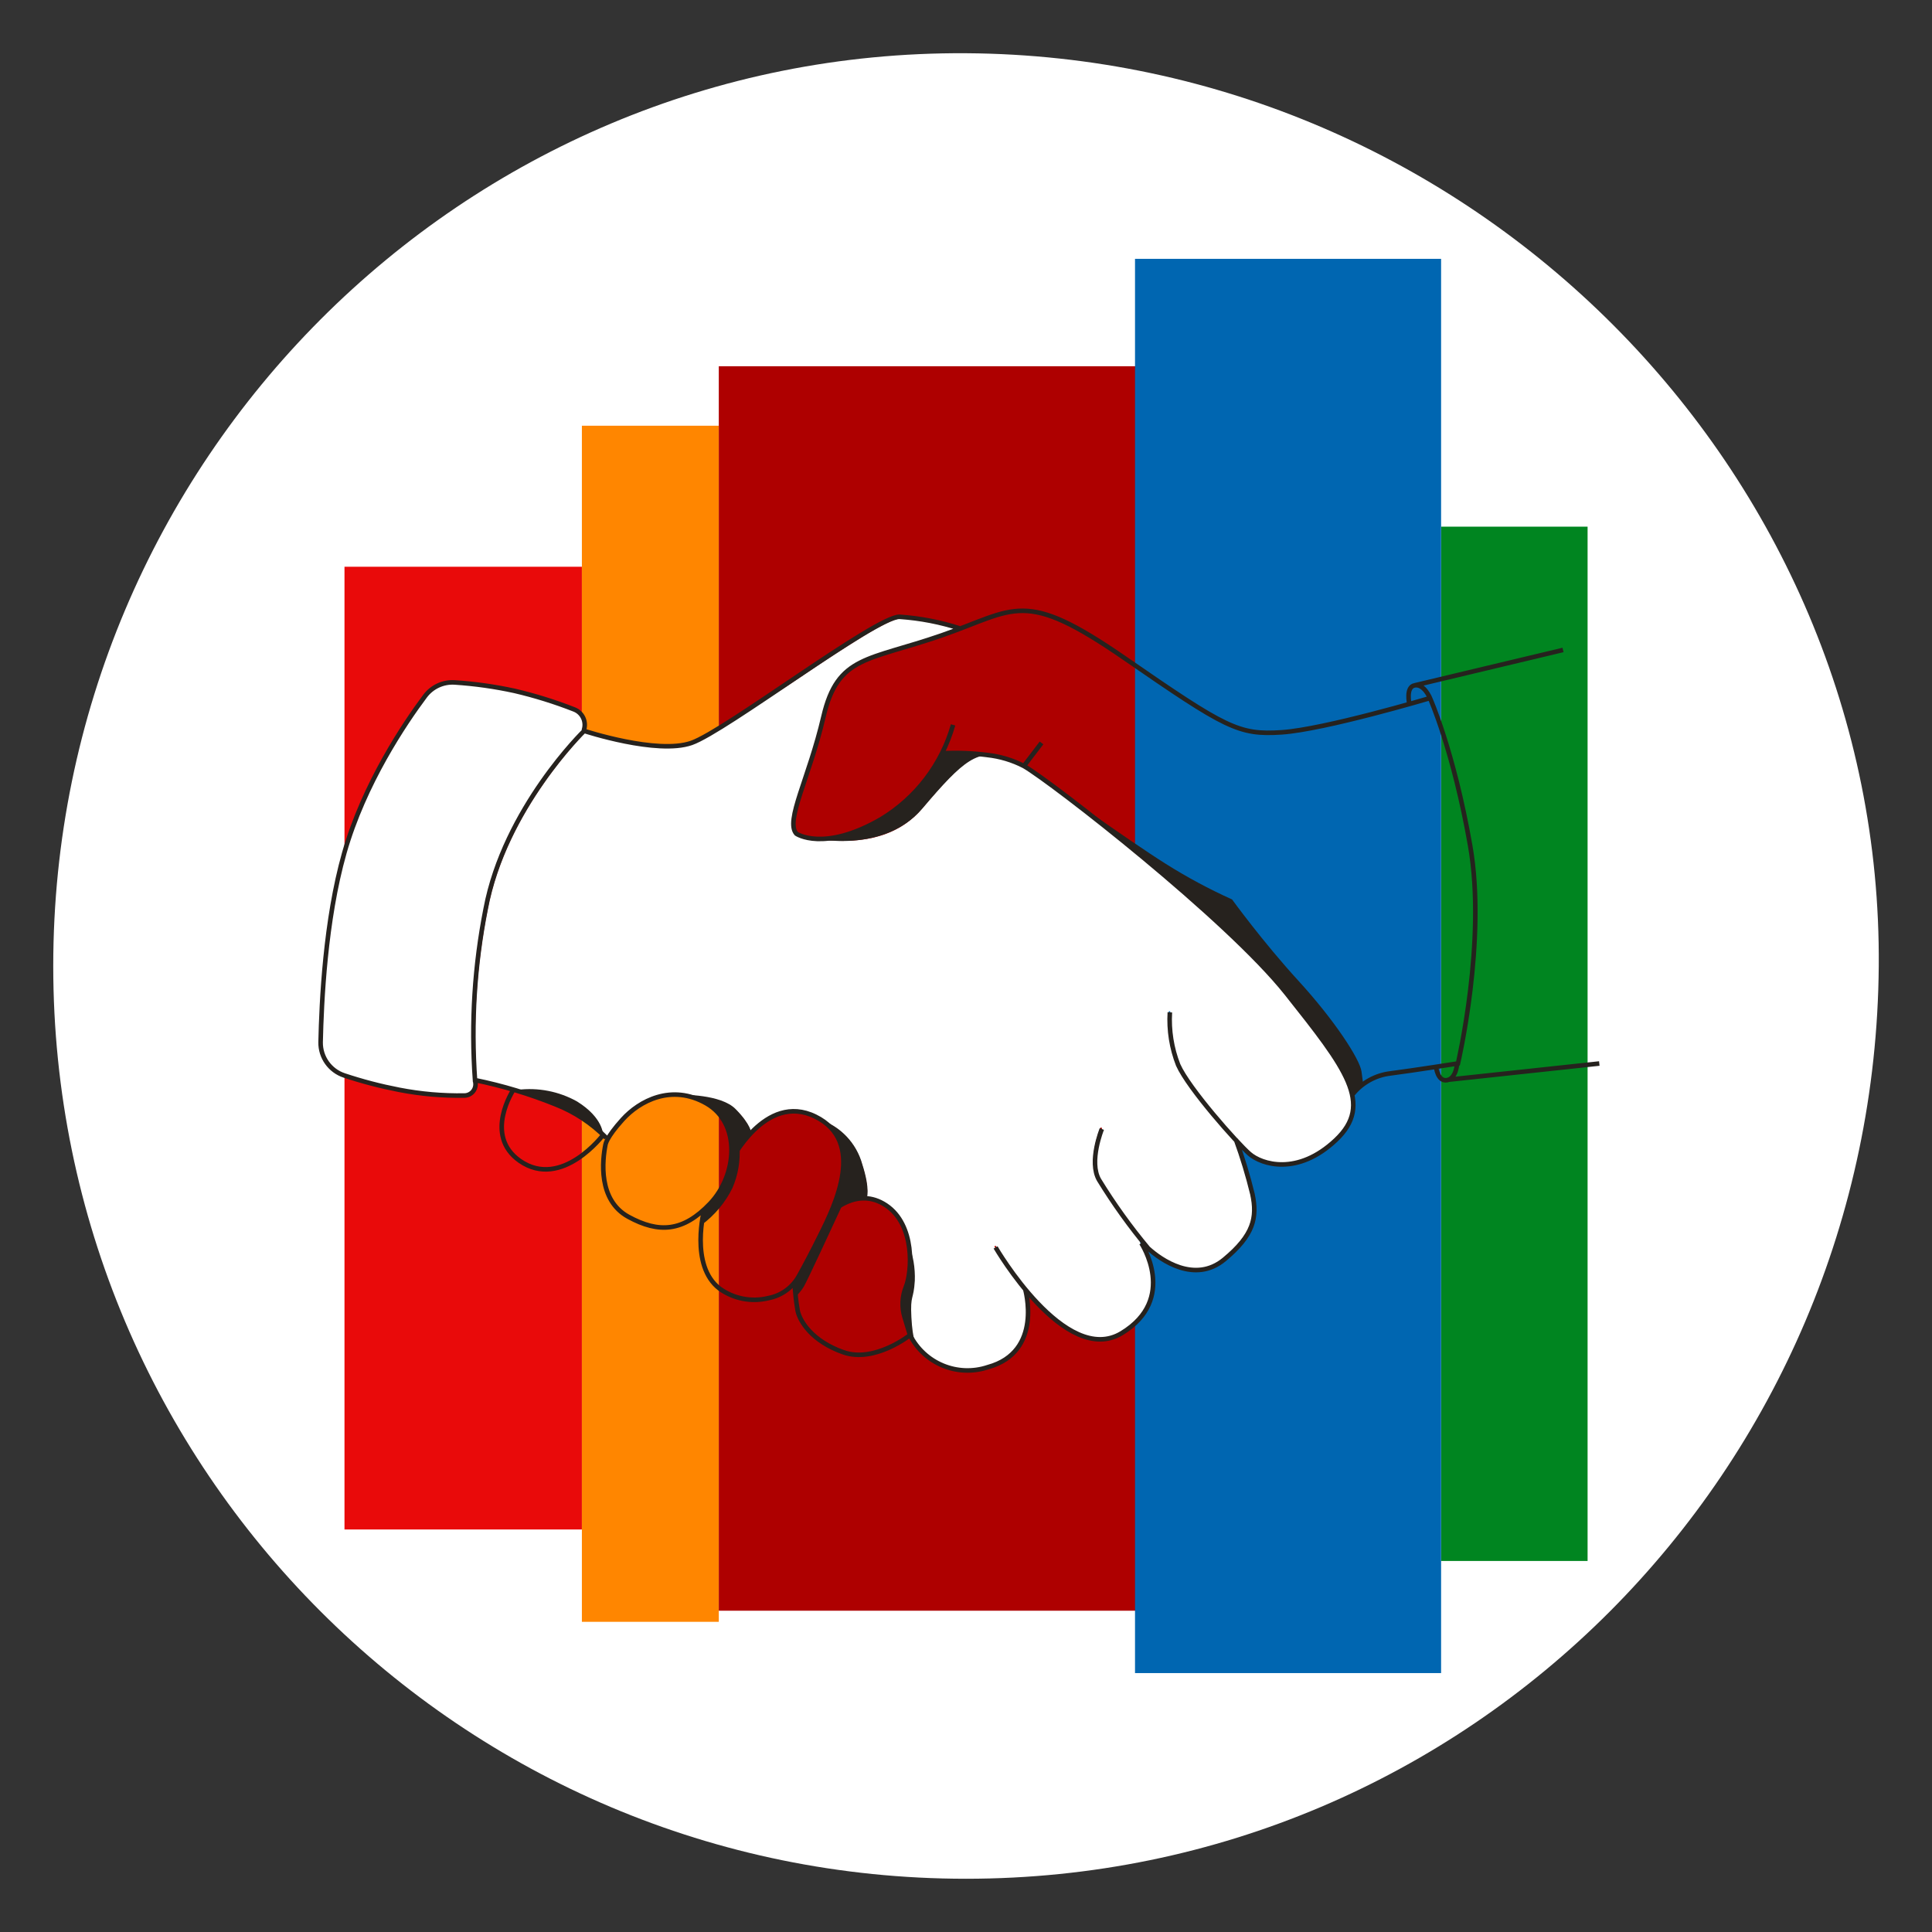 <?xml version="1.0" encoding="UTF-8"?>
<svg width="254px" height="254px" viewBox="0 0 254 254" version="1.1" xmlns="http://www.w3.org/2000/svg" xmlns:xlink="http://www.w3.org/1999/xlink">
    <rect x="0" y="0" width="254" height="254" fill="#333333" stroke="none"/>
    <title>55F08FFA-B6C5-498B-919C-BAE7022E2642</title>
    <g id="Components" stroke="none" stroke-width="1" fill="none" fill-rule="evenodd">
        <g id="mBank-UI/Illustrations/Retail/hand_shake">
            <path d="M247,127 C246.48,193.27 193.27,247 127,247 C60.726,247 7,193.274 7,127 C7,60.73 60.73,6.59 127,6.998 C193.45,7.41 247.51,61.93 247,127 Z" id="darkmodeMask" fill="#FFFFFF" fill-rule="nonzero"></path>
            <g id="stripes" transform="translate(45, 34)" fill-rule="nonzero">
                <rect id="Rectangle" fill="#E90A0A" transform="translate(15.895, 103.795) rotate(90) translate(-15.895, -103.795) " x="-47.39" y="88.19" width="126.57" height="31.21"></rect>
                <rect id="Rectangle" fill="#FF8600" transform="translate(40.5, 100.595) rotate(90) translate(-40.5, -100.595) " x="-38.125" y="91.595" width="157.25" height="18"></rect>
                <rect id="Rectangle" fill="#AE0000" transform="translate(76.985, 95.955) rotate(90) translate(-76.985, -95.955) " x="-4.82" y="68.47" width="163.61" height="54.97"></rect>
                <rect id="Rectangle" fill="#008520" transform="translate(154.09, 103.23) rotate(90) translate(-154.09, -103.23) " x="86.1" y="93.6" width="135.98" height="19.26"></rect>
                <rect id="Rectangle" fill="#0066B1" transform="translate(124.34, 92.995) rotate(90) translate(-124.34, -92.995) " x="31.375" y="72.875" width="185.93" height="40.24"></rect>
            </g>
            <g id="whiteFill" transform="translate(42, 81)" fill="#FFFFFF" fill-rule="nonzero">
                <path d="M20.33,61.09 L20.33,61.09 L20.33,61.04 C19.841,53.485 20.332,45.899 21.79,38.47 C24.09,26.15 33.54,16.26 34.61,15.18 L34.61,15.18 L34.61,15 C34.99,13.948 34.462,12.786 33.42,12.38 C30.882,11.406 28.279,10.61 25.63,10 C23.04,9.442 20.413,9.074 17.77,8.9 C16.306,8.803 14.891,9.445 14,10.61 C11.14,14.44 6,22.19 3.42,31.15 C0.84,40.11 0.42,50.52 0.3,56.02 C0.266,57.939 1.48,59.659 3.3,60.27 C5.66,61.054 8.069,61.685 10.51,62.16 C13.061,62.652 15.652,62.903 18.25,62.91 L19.07,62.91 C19.46,62.896 19.825,62.713 20.07,62.41 C20.329,62.099 20.432,61.686 20.35,61.29 L20.33,61.09 Z" id="Path"></path>
                <path d="M134.57,60.12 L134.41,59.82 C132.94,57.11 130.34,53.82 127.04,49.69 C119.26,39.89 96.37,22.04 92.57,19.83 C91.07,19.046 89.434,18.554 87.75,18.38 L87.1,18.3 L87.1,18.3 C84.98,18.8 82.96,20.85 79.22,25.3 C75.48,29.75 69.81,29.73 66.66,29.44 C65.29,29.651 63.889,29.419 62.66,28.78 C62.492,28.576 62.373,28.337 62.31,28.08 L62.31,28.08 C62.31,28.08 62.31,28.08 62.31,28.02 L62.31,27.95 L62.31,27.95 C62.07,26.59 62.82,24.34 63.77,21.49 C64.53,19.24 65.46,16.44 66.19,13.31 C67.7,6.81 70.67,5.93 76.6,4.18 C78.13,3.72 79.87,3.18 81.85,2.52 L83.58,1.9 L83.93,1.77 L83.57,1.66 C81.23,0.925 78.809,0.478 76.36,0.33 C74.64,0.33 67.65,5.04 61.47,9.2 C56.08,12.67 51,16.06 49,16.79 C44.71,18.3 35.94,15.58 35,15.26 L34.92,15.26 L34.92,15.31 C33.85,16.39 24.42,26.18 22.12,38.53 C20.662,45.874 20.168,53.378 20.65,60.85 L20.65,60.95 L20.75,60.95 C21.39,61.08 23.75,61.57 26.35,62.37 L26.35,62.37 C28.941,62.087 31.555,62.618 33.83,63.89 C36.47,65.52 37.05,67.19 37.18,67.83 L37.18,67.83 L37.18,67.83 C37.5,68.13 37.68,68.33 37.75,68.4 L37.86,68.53 L37.95,68.38 C38.488,67.546 39.097,66.759 39.77,66.03 C41.982,63.439 45.446,62.285 48.77,63.03 C50.4,63.14 53.32,63.51 54.63,64.85 C55.503,65.601 56.188,66.546 56.63,67.61 L56.69,67.82 L56.84,67.67 C59.55,64.92 62.38,64.24 65.28,65.67 C65.809,65.93 66.308,66.245 66.77,66.61 C68.971,67.712 70.616,69.678 71.31,72.04 C72.15,74.63 72.04,75.88 71.95,76.29 L71.95,76.43 L72,76.43 C72.915,76.514 73.793,76.83 74.55,77.35 C76.89,78.91 77.55,81.66 77.72,83.7 C78.056,84.872 78.198,86.092 78.14,87.31 C78.111,87.964 78.021,88.613 77.87,89.25 C77.664,90.196 77.617,91.169 77.73,92.13 C77.764,93.119 77.888,94.103 78.1,95.07 L78.1,95.07 C79.555,97.489 82.168,98.971 84.99,98.98 C85.944,98.969 86.892,98.831 87.81,98.57 C89.608,98.157 91.154,97.016 92.08,95.42 C93.63,92.64 92.82,89.17 92.65,88.5 L92.65,88.45 C91.23,86.721 89.94,84.889 88.79,82.97 C88.767,82.947 88.755,82.917 88.755,82.885 C88.755,82.853 88.767,82.823 88.79,82.8 C88.823,82.791 88.857,82.791 88.89,82.8 C88.921,82.809 88.947,82.831 88.96,82.86 C89.02,82.97 95.03,93.14 101.08,94.68 C102.529,95.094 104.086,94.88 105.37,94.09 C107.305,93.058 108.72,91.263 109.27,89.14 C109.638,86.813 109.155,84.43 107.91,82.43 C107.89,82.392 107.89,82.348 107.91,82.31 L107.91,82.24 L107.91,82.18 C105.887,79.597 104.011,76.903 102.29,74.11 C100.89,71.69 102.57,67.49 102.64,67.31 C102.653,67.281 102.679,67.259 102.71,67.25 C102.736,67.228 102.774,67.228 102.8,67.25 C102.831,67.259 102.857,67.281 102.87,67.31 C102.88,67.343 102.88,67.377 102.87,67.41 C102.8,67.58 101.18,71.7 102.5,73.99 C104.427,77.142 106.579,80.149 108.94,82.99 C110.23,84.17 114.76,87.76 118.75,84.45 C122.74,81.14 123.04,78.9 122.42,75.99 C121.832,73.56 121.105,71.166 120.24,68.82 L120.24,68.82 C117.33,65.67 113.76,61.26 112.77,59.04 C111.904,56.813 111.529,54.425 111.67,52.04 C111.659,52.011 111.659,51.979 111.67,51.95 C111.67,51.95 111.67,51.95 111.77,51.95 C111.796,51.941 111.824,51.941 111.85,51.95 C111.86,51.983 111.86,52.017 111.85,52.05 C111.718,54.381 112.086,56.713 112.93,58.89 C114.28,61.95 120.71,69.21 122.28,70.56 C124.15,72.17 128.83,73.11 133.46,68.74 C136.18,66.3 136.48,63.78 134.57,60.12 Z" id="Path"></path>
            </g>
            <path d="M129.77,99.26 C131.467,99.439 133.115,99.934 134.63,100.72 C138.38,102.9 161.29,120.72 169.14,130.61 C176.99,140.5 180.63,145.16 175.61,149.89 C170.59,154.62 165.87,153.09 164.27,151.7 C162.67,150.31 156.27,143.12 154.89,140 C154.031,137.803 153.66,135.445 153.8,133.09 M129.8,99.26 C127.831,99.007 125.843,98.933 123.86,99.04 M144.86,148.43 C144.86,148.43 143.11,152.72 144.49,155.12 C146.422,158.273 148.581,161.281 150.95,164.12 C152.63,165.65 157.08,168.79 160.95,165.59 C164.82,162.39 165.31,160.06 164.66,157 C164.067,154.561 163.34,152.158 162.48,149.8 M130.89,164 C130.89,164 140.05,179.78 147.47,175.27 C154.89,170.76 150.05,163.43 150.05,163.43 M126.25,82.64 C123.658,81.793 120.971,81.272 118.25,81.09 C115.05,81.09 95.42,96.09 90.91,97.67 C86.4,99.25 76.8,96.09 76.8,96.09 C76.8,96.09 66.33,106.25 63.85,119.49 C62.386,126.898 61.915,134.468 62.45,142 C66.08,142.74 69.635,143.811 73.07,145.2 C75.559,146.181 77.814,147.673 79.69,149.58 M79.61,150.44 C79.18,152.55 78.61,157.78 82.61,159.97 C86.61,162.16 89.81,161.97 93.37,158.22 C96.93,154.47 97.44,147.67 92.86,145.06 C88.28,142.45 84.05,144.75 81.86,147.17 C79.67,149.59 79.61,150.47 79.61,150.47 L79.61,150.44 Z M92.61,158.93 C92.61,158.93 90.61,166.37 94.61,169.42 C96.465,170.754 98.812,171.207 101.03,170.66 C102.727,170.339 104.192,169.28 105.03,167.77 C105.78,166.42 106.81,164.48 107.85,162.37 C109.85,158.37 113.85,150.07 107.2,146.8 C100.55,143.53 96.05,152.8 96.07,152.63 M104.48,168.75 C104.534,169.95 104.665,171.146 104.87,172.33 C105.16,173.71 106.76,176.33 110.87,177.78 C114.98,179.23 119.64,175.53 119.64,175.53 L118.93,173.19 C118.527,171.877 118.587,170.465 119.1,169.19 L119.1,169.19 C119.9,167.19 120.34,161.05 116.49,158.47 C112.64,155.89 109.18,159.47 109.18,159.47 M119.64,175.52 C121.53,179.271 125.885,181.068 129.87,179.74 C137.21,177.74 134.77,169.44 134.77,169.44 M67.52,143.24 C67.52,143.24 63.52,149.24 68.34,152.62 C73.87,156.46 79.34,149.16 79.34,149.16 M177.81,143.89 C179.048,142.345 180.844,141.35 182.81,141.12 C186.16,140.68 191.68,139.81 191.68,139.81 C191.68,139.81 195.47,123.66 193.28,111.16 C191.09,98.66 188,91.78 188,91.78 C188,91.78 174.11,95.91 168.48,96.28 C162.85,96.65 161.16,95.72 147.84,86.52 C134.52,77.32 133.57,80.14 123.84,83.52 C114.11,86.9 110.14,86.15 108.26,94.22 C106.38,102.29 103.19,107.92 104.7,109.61 C104.7,109.61 108.28,112.07 115.84,107.7 C120.45,104.914 123.83,100.482 125.3,95.3 M136.93,97.67 L134.64,100.67 M76.74,96.05 C77.154,94.937 76.597,93.699 75.49,93.27 C72.938,92.27 70.318,91.455 67.65,90.83 C65.058,90.265 62.427,89.894 59.78,89.72 C58.252,89.622 56.779,90.308 55.87,91.54 C53.25,95.04 47.87,102.99 45.27,112.12 C42.74,121.03 42.27,131.76 42.15,137.02 C42.12,139 43.38,140.77 45.26,141.39 C47.626,142.176 50.042,142.808 52.49,143.28 C55.319,143.829 58.198,144.08 61.08,144.03 C61.516,144.018 61.925,143.814 62.196,143.473 C62.468,143.132 62.576,142.688 62.49,142.26 L62.49,142.03 M188,91.78 C188,91.78 187.23,89.89 186,90.1 C184.77,90.31 185.29,92.56 185.29,92.56 M186,90.1 L205.49,85.45 M188.8,140.28 C188.8,140.28 189,142.22 190.24,142.01 C191.48,141.8 191.57,139.76 191.57,139.76 M190.34,141.96 L210.26,139.82" id="blackStroke" stroke="#26221E" stroke-width="0.6"></path>
            <g id="blackFill" transform="translate(68, 98)" fill="#26221E" fill-rule="nonzero">
                <path d="M55.83,1 C54.581,3.638 52.761,5.964 50.5,7.81 C46.93,10.56 43.43,11.96 41.35,12.13 C40.132,12.241 38.906,12.194 37.7,11.99 C37.7,11.99 47.81,14.73 53.27,8.29 C58.73,1.85 60.62,0.36 64.27,1.74 C64.27,1.74 63.52,0.94 60.03,0.95 C56.54,0.96 55.83,1 55.83,1 Z" id="Path"></path>
                <path d="M67.94,3.58 L67.78,3.46 L67.94,3.58 Z" id="Path"></path>
                <path d="M111,42.89 C110.79,41.24 107.4,36.07 102.71,30.95 C98.02,25.83 93.98,20.25 93.98,20.25 C90.965,18.891 88.048,17.324 85.25,15.56 C80.47,12.56 69.38,4.63 67.92,3.56 C68.74,4.15 72.77,7.1 79.69,12.56 C86.604,18.009 93.123,23.941 99.2,30.31 C103.458,34.83 106.993,39.981 109.68,45.58 L111.21,44.49 L111,42.89 Z" id="Path"></path>
                <path d="M28.72,47.82 C26.79,45.82 21.55,45.93 21.55,45.93 C23.254,46.341 24.854,47.101 26.25,48.16 C27.788,49.686 28.489,51.864 28.13,54 C27.789,54.974 27.545,55.979 27.4,57 C26.945,58.603 25.971,60.01 24.63,61 L24.29,63 C25.982,61.736 27.352,60.092 28.29,58.2 C29.038,56.472 29.357,54.588 29.22,52.71 L30.76,50.93 C30.76,50.93 30.76,49.9 28.72,47.82 Z" id="Path"></path>
                <path d="M39.81,49.18 C39.81,49.18 41.98,50.12 42.87,53.53 C43.31,55.25 42.47,58.1 41.87,59.71 C41.87,59.71 40.61,62.71 39.81,64.4 C39.01,66.09 36.44,70.78 36.44,70.78 L36.37,72.67 C36.886,72.238 37.329,71.724 37.68,71.15 C38.12,70.41 41.49,63.15 42.75,60.41 L43.5,59.99 C45.33,58.92 45.94,59.58 45.94,59.58 C45.94,59.58 46.46,58.46 45.36,55.05 C44.597,52.295 42.518,50.097 39.81,49.18 Z" id="Path"></path>
                <path d="M52.27,70.38 C52.334,68.69 52.048,67.005 51.43,65.43 C51.43,65.43 51.56,68.64 51.43,69.86 C51.3,71.08 50.43,72.02 50.69,74.32 C50.965,75.963 51.574,77.532 52.48,78.93 C52.48,78.93 51.98,78.22 51.82,75.18 C51.66,72.14 52.11,73 52.27,70.38 Z" id="Path"></path>
                <path d="M7.85,46.8 C5.477,45.479 2.745,44.947 0.05,45.28 C1.751,45.838 3.42,46.489 5.05,47.23 C7.268,48.329 9.357,49.671 11.28,51.23 C11.28,51.23 11.39,49 7.85,46.8 Z" id="Path"></path>
            </g>
        </g>
        <g id="mBank-Illustrations-Retail" transform="translate(-3581, -1379)"></g>
    </g>
</svg>